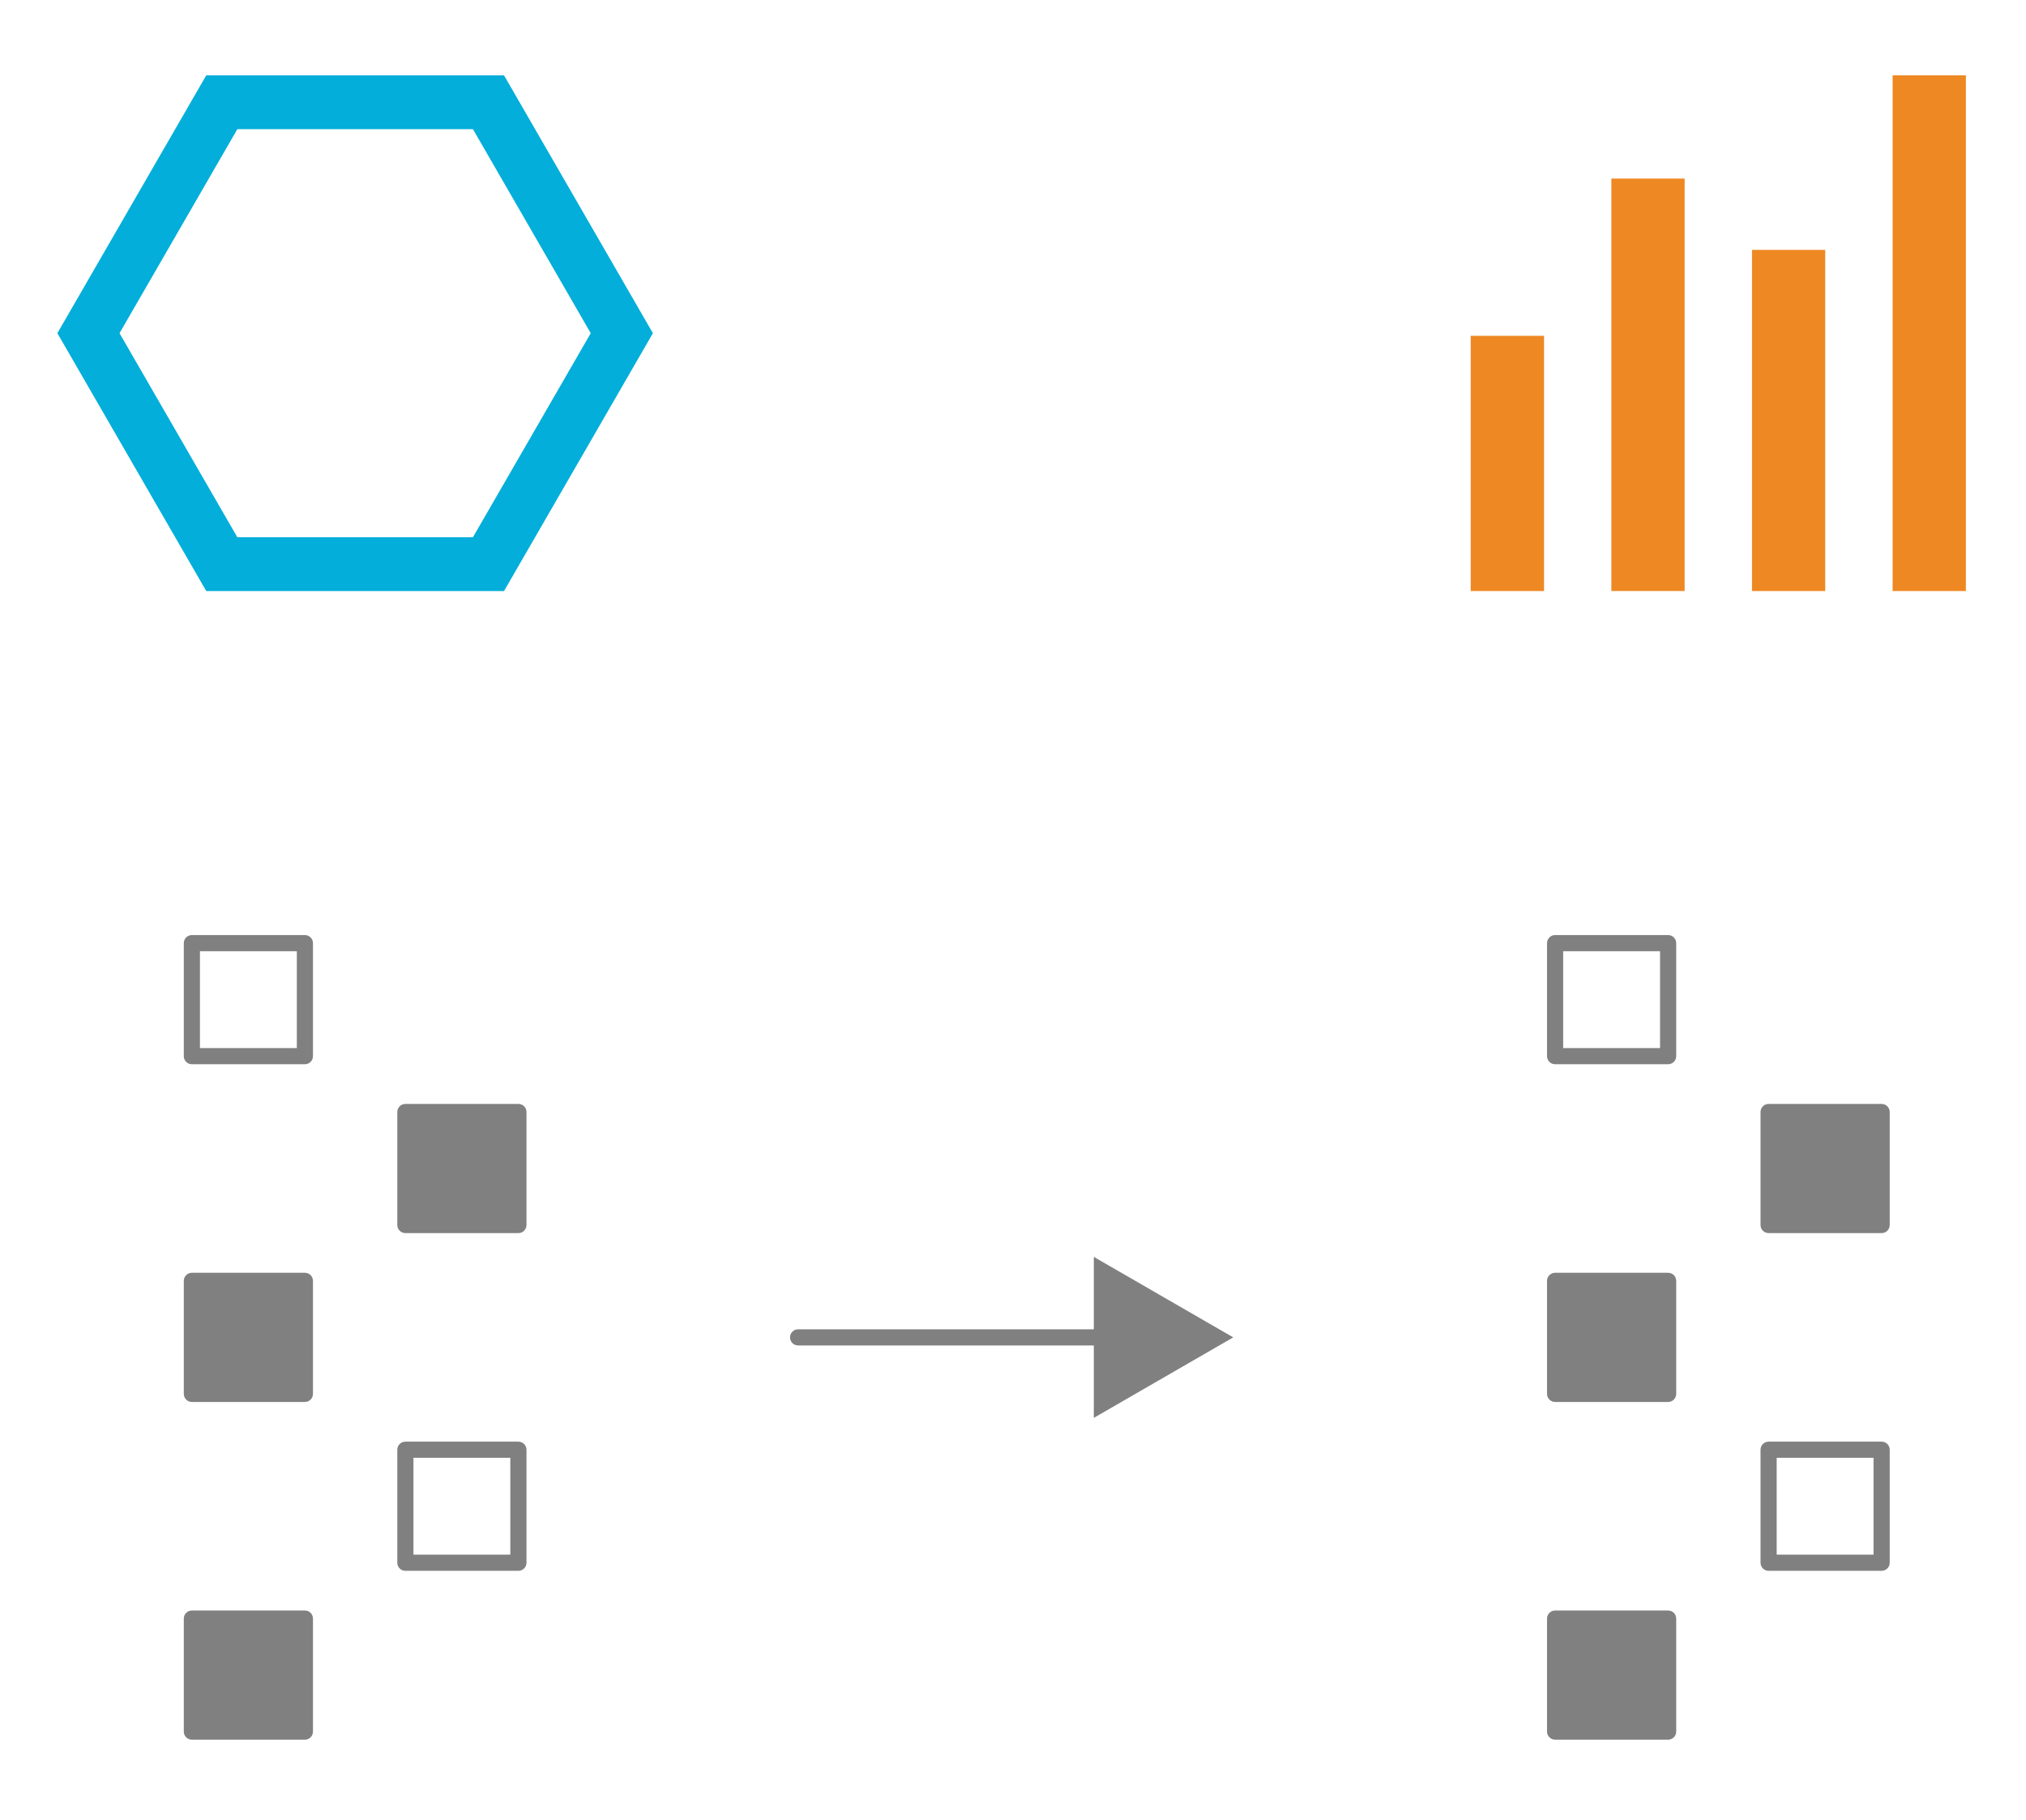<?xml version="1.0" encoding="UTF-8" standalone="no"?><!DOCTYPE svg PUBLIC "-//W3C//DTD SVG 1.1//EN" "http://www.w3.org/Graphics/SVG/1.1/DTD/svg11.dtd"><svg width="100%" height="100%" viewBox="0 0 197 177" version="1.1" xmlns="http://www.w3.org/2000/svg" xmlns:xlink="http://www.w3.org/1999/xlink" xml:space="preserve" xmlns:serif="http://www.serif.com/" style="fill-rule:evenodd;clip-rule:evenodd;stroke-linejoin:round;stroke-miterlimit:2;"><path d="M45.987,12.561l11.455,19.841l-11.455,19.84l-22.91,0l-11.455,-19.84l11.456,-19.841l22.909,0m3.022,-5.234l-28.953,0l-14.477,25.075l14.477,25.074l28.953,0l14.477,-25.074l-14.477,-25.075Z" style="fill:#03aeda;fill-rule:nonzero;"/><path d="M29.647,103.491l-10.99,0c-0.434,0 -0.785,-0.352 -0.785,-0.785l-0,-10.991c-0,-0.434 0.351,-0.785 0.785,-0.785l10.99,0c0.434,0 0.785,0.352 0.785,0.785l-0,10.991c0.001,0.434 -0.351,0.785 -0.785,0.785Zm-10.205,-1.57l9.42,0l-0,-9.42l-9.42,0l-0,9.42Z" style="fill:#808080;fill-rule:nonzero;"/><g><rect x="18.657" y="124.556" width="10.99" height="10.991" style="fill:#808080;"/><path d="M29.647,136.332l-10.99,0c-0.434,0 -0.785,-0.352 -0.785,-0.785l-0,-10.991c-0,-0.434 0.351,-0.785 0.785,-0.785l10.99,-0c0.434,-0 0.785,0.351 0.785,0.785l-0,10.991c0.001,0.434 -0.351,0.785 -0.785,0.785Zm-10.205,-1.57l9.42,0l-0,-9.42l-9.42,0l-0,9.42Z" style="fill:#808080;fill-rule:nonzero;"/></g><g><rect x="18.657" y="157.398" width="10.99" height="10.99" style="fill:#808080;"/><path d="M29.647,169.173l-10.99,0c-0.434,0 -0.785,-0.352 -0.785,-0.785l-0,-10.99c-0,-0.434 0.351,-0.785 0.785,-0.785l10.99,0c0.434,0 0.785,0.351 0.785,0.785l-0,10.99c0.001,0.433 -0.351,0.785 -0.785,0.785Zm-10.205,-1.57l9.42,0l-0,-9.42l-9.42,0l-0,9.42Z" style="fill:#808080;fill-rule:nonzero;"/></g><g><rect x="39.417" y="108.136" width="10.991" height="10.991" style="fill:#808080;"/><path d="M50.408,119.912l-10.991,0c-0.434,0 -0.785,-0.352 -0.785,-0.785l-0,-10.991c-0,-0.434 0.352,-0.785 0.785,-0.785l10.991,0c0.434,0 0.785,0.351 0.785,0.785l-0,10.991c-0.001,0.433 -0.352,0.785 -0.785,0.785Zm-10.206,-1.571l9.42,0l-0,-9.42l-9.42,0l-0,9.42Z" style="fill:#808080;fill-rule:nonzero;"/></g><path d="M50.408,152.753l-10.991,0c-0.434,0 -0.785,-0.352 -0.785,-0.785l-0,-10.991c-0,-0.434 0.352,-0.785 0.785,-0.785l10.991,0c0.434,0 0.785,0.351 0.785,0.785l-0,10.991c-0.001,0.433 -0.352,0.785 -0.785,0.785Zm-10.206,-1.571l9.42,-0l-0,-9.42l-9.42,-0l-0,9.42Z" style="fill:#808080;fill-rule:nonzero;"/><path d="M162.203,103.491l-10.991,0c-0.434,0 -0.785,-0.352 -0.785,-0.785l-0,-10.991c-0,-0.434 0.352,-0.785 0.785,-0.785l10.991,0c0.434,0 0.785,0.352 0.785,0.785l-0,10.991c-0,0.434 -0.351,0.785 -0.785,0.785Zm-10.206,-1.57l9.42,0l-0,-9.42l-9.42,0l-0,9.42Z" style="fill:#808080;fill-rule:nonzero;"/><g><rect x="151.212" y="124.556" width="10.991" height="10.991" style="fill:#808080;"/><path d="M162.203,136.332l-10.991,0c-0.434,0 -0.785,-0.352 -0.785,-0.785l-0,-10.991c-0,-0.434 0.352,-0.785 0.785,-0.785l10.991,-0c0.434,-0 0.785,0.351 0.785,0.785l-0,10.991c-0,0.434 -0.351,0.785 -0.785,0.785Zm-10.206,-1.57l9.42,0l-0,-9.42l-9.42,0l-0,9.42Z" style="fill:#808080;fill-rule:nonzero;"/></g><g><rect x="151.212" y="157.398" width="10.991" height="10.99" style="fill:#808080;"/><path d="M162.203,169.173l-10.991,0c-0.434,0 -0.785,-0.352 -0.785,-0.785l-0,-10.99c-0,-0.434 0.352,-0.785 0.785,-0.785l10.991,0c0.434,0 0.785,0.351 0.785,0.785l-0,10.99c-0,0.433 -0.351,0.785 -0.785,0.785Zm-10.206,-1.57l9.42,0l-0,-9.42l-9.42,0l-0,9.42Z" style="fill:#808080;fill-rule:nonzero;"/></g><g><rect x="171.972" y="108.136" width="10.991" height="10.991" style="fill:#808080;"/><path d="M182.963,119.912l-10.991,0c-0.434,0 -0.785,-0.352 -0.785,-0.785l-0,-10.991c-0,-0.434 0.351,-0.785 0.785,-0.785l10.991,0c0.434,0 0.785,0.351 0.785,0.785l-0,10.991c-0,0.433 -0.352,0.785 -0.785,0.785Zm-10.206,-1.571l9.42,0l-0,-9.42l-9.42,0l-0,9.42Z" style="fill:#808080;fill-rule:nonzero;"/></g><path d="M182.963,152.753l-10.991,0c-0.434,0 -0.785,-0.352 -0.785,-0.785l-0,-10.991c-0,-0.434 0.351,-0.785 0.785,-0.785l10.991,0c0.434,0 0.785,0.351 0.785,0.785l-0,10.991c-0,0.433 -0.352,0.785 -0.785,0.785Zm-10.206,-1.571l9.42,-0l-0,-9.42l-9.42,-0l-0,9.42Z" style="fill:#808080;fill-rule:nonzero;"/><g><path d="M108.648,130.837l-31.044,0c-0.434,0 -0.785,-0.351 -0.785,-0.785c0,-0.434 0.351,-0.785 0.785,-0.785l31.043,0c0.434,0 0.785,0.352 0.785,0.785c0,0.433 -0.351,0.785 -0.784,0.785Z" style="fill:#808080;fill-rule:nonzero;"/><g><path d="M106.357,137.88l13.557,-7.828l-13.557,-7.828l0,15.656Z" style="fill:#808080;fill-rule:nonzero;"/></g></g><path d="M191.154,57.476l-7.122,-0l0,-50.149l7.122,0l0,50.149Zm-13.677,-33.176l-7.12,-0l0,33.176l7.12,-0l-0,-33.176Zm-27.342,8.357l-7.128,0l-0,24.819l7.128,-0l-0,-24.819Zm13.672,-15.293l-7.125,-0l0,40.109l7.125,0l0,-40.109Z" style="fill:#e82;fill-rule:nonzero;"/></svg>